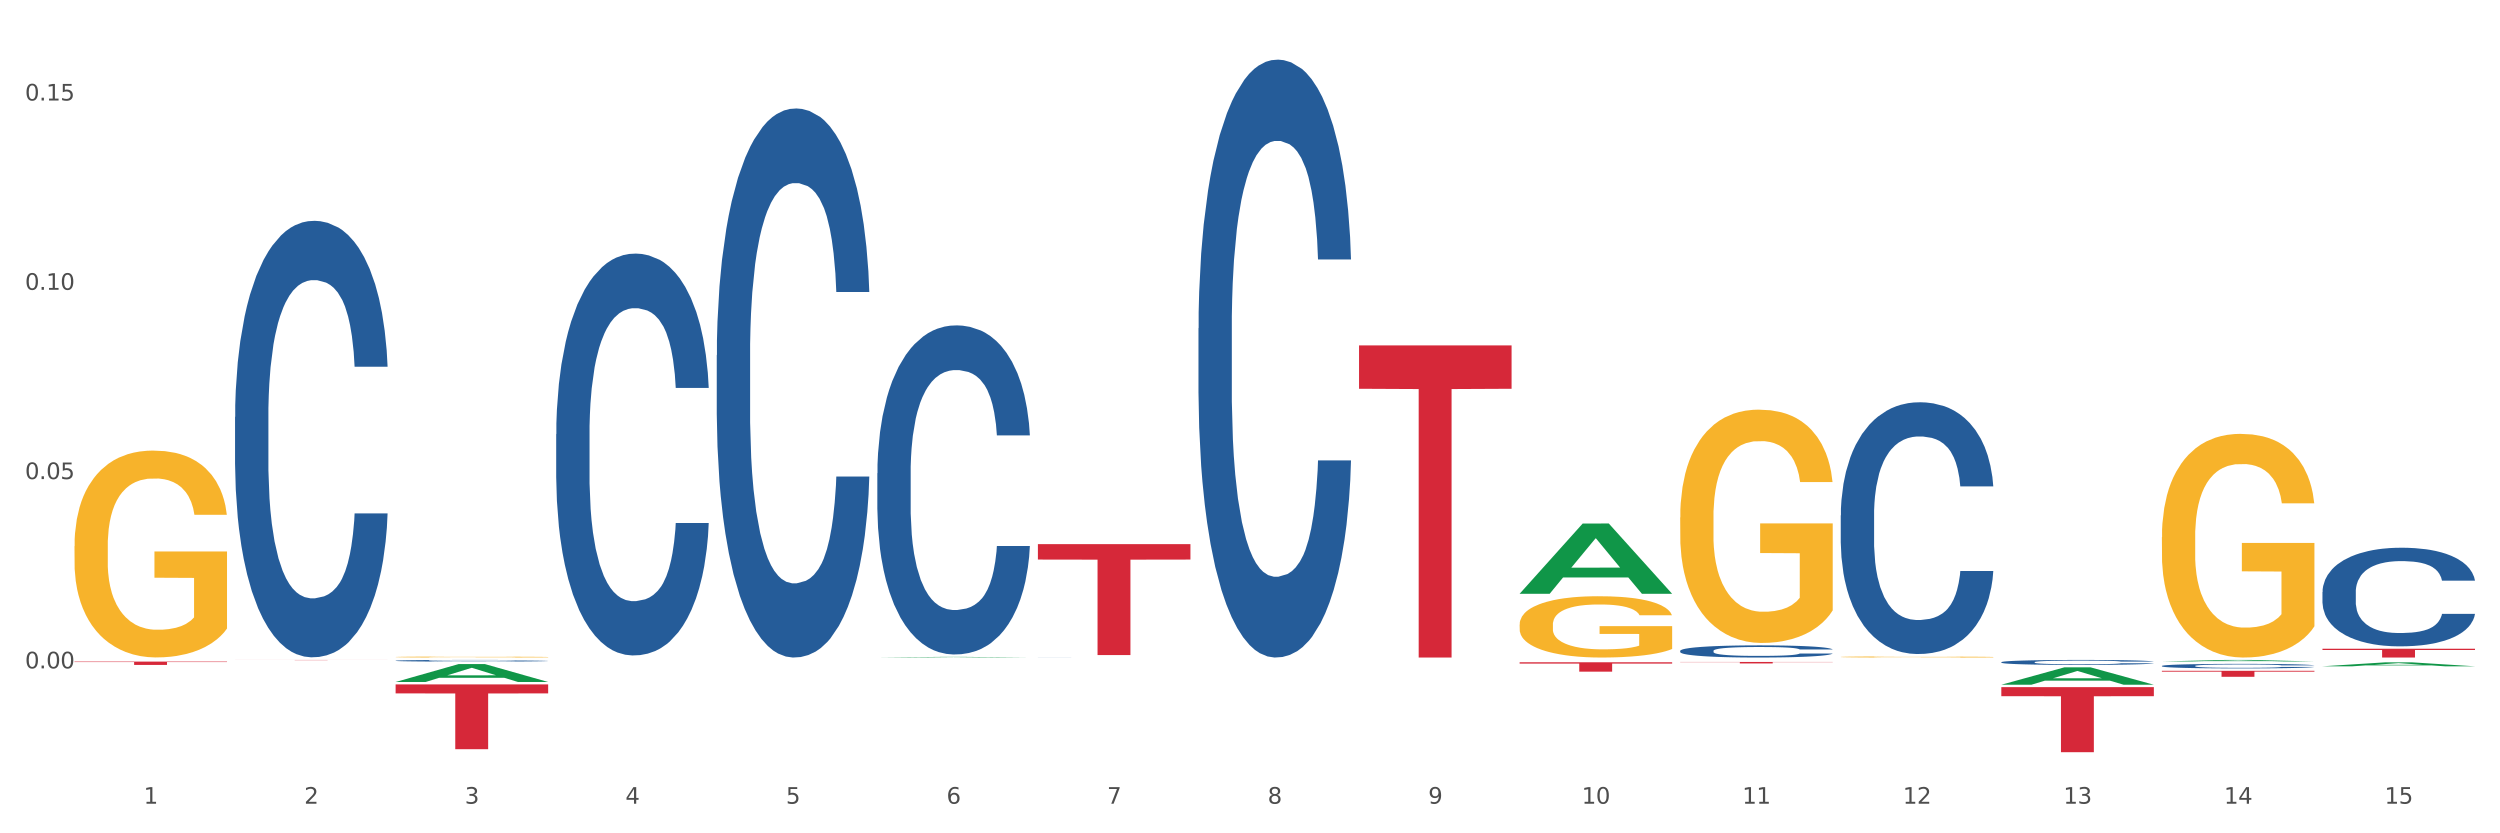 <?xml version="1.0" encoding="utf-8" standalone="no"?>
<!DOCTYPE svg PUBLIC "-//W3C//DTD SVG 1.1//EN"
  "http://www.w3.org/Graphics/SVG/1.1/DTD/svg11.dtd">
<svg xmlns:xlink="http://www.w3.org/1999/xlink" width="1080pt" height="360pt" viewBox="0 0 1080 360" xmlns="http://www.w3.org/2000/svg" version="1.1">
 <rect x="0" y="0" width="1080" height="360" fill="#333333" stroke="none"/>
 <defs>
  <style type="text/css">*{stroke-linejoin: round; stroke-linecap: butt}</style>
 </defs>
 <g id="figure_1">
  <g id="patch_1">
   <path d="M 0 360 
L 1080 360 
L 1080 0 
L 0 0 
z
" style="fill: #ffffff; stroke: #ffffff; stroke-linejoin: miter"/>
  </g>
  <g id="axes_1">
   <g id="matplotlib.axis_1">
    <g id="xtick_1">
     <g id="text_1">
      <!-- 1 -->
      <g style="fill: #4d4d4d" transform="translate(62.07 347.204) scale(0.096 -0.096)">
       <defs>
        <path id="DejaVuSans-31" d="M 794 531 
L 1825 531 
L 1825 4091 
L 703 3866 
L 703 4441 
L 1819 4666 
L 2450 4666 
L 2450 531 
L 3481 531 
L 3481 0 
L 794 0 
L 794 531 
z
" transform="scale(0.016)"/>
       </defs>
       <use xlink:href="#DejaVuSans-31"/>
      </g>
     </g>
    </g>
    <g id="xtick_2">
     <g id="text_2">
      <!-- 2 -->
      <g style="fill: #4d4d4d" transform="translate(131.436 347.204) scale(0.096 -0.096)">
       <defs>
        <path id="DejaVuSans-32" d="M 1228 531 
L 3431 531 
L 3431 0 
L 469 0 
L 469 531 
Q 828 903 1448 1529 
Q 2069 2156 2228 2338 
Q 2531 2678 2651 2914 
Q 2772 3150 2772 3378 
Q 2772 3750 2511 3984 
Q 2250 4219 1831 4219 
Q 1534 4219 1204 4116 
Q 875 4013 500 3803 
L 500 4441 
Q 881 4594 1212 4672 
Q 1544 4750 1819 4750 
Q 2544 4750 2975 4387 
Q 3406 4025 3406 3419 
Q 3406 3131 3298 2873 
Q 3191 2616 2906 2266 
Q 2828 2175 2409 1742 
Q 1991 1309 1228 531 
z
" transform="scale(0.016)"/>
       </defs>
       <use xlink:href="#DejaVuSans-32"/>
      </g>
     </g>
    </g>
    <g id="xtick_3">
     <g id="text_3">
      <!-- 3 -->
      <g style="fill: #4d4d4d" transform="translate(200.802 347.204) scale(0.096 -0.096)">
       <defs>
        <path id="DejaVuSans-33" d="M 2597 2516 
Q 3050 2419 3304 2112 
Q 3559 1806 3559 1356 
Q 3559 666 3084 287 
Q 2609 -91 1734 -91 
Q 1441 -91 1130 -33 
Q 819 25 488 141 
L 488 750 
Q 750 597 1062 519 
Q 1375 441 1716 441 
Q 2309 441 2620 675 
Q 2931 909 2931 1356 
Q 2931 1769 2642 2001 
Q 2353 2234 1838 2234 
L 1294 2234 
L 1294 2753 
L 1863 2753 
Q 2328 2753 2575 2939 
Q 2822 3125 2822 3475 
Q 2822 3834 2567 4026 
Q 2313 4219 1838 4219 
Q 1578 4219 1281 4162 
Q 984 4106 628 3988 
L 628 4550 
Q 988 4650 1302 4700 
Q 1616 4750 1894 4750 
Q 2613 4750 3031 4423 
Q 3450 4097 3450 3541 
Q 3450 3153 3228 2886 
Q 3006 2619 2597 2516 
z
" transform="scale(0.016)"/>
       </defs>
       <use xlink:href="#DejaVuSans-33"/>
      </g>
     </g>
    </g>
    <g id="xtick_4">
     <g id="text_4">
      <!-- 4 -->
      <g style="fill: #4d4d4d" transform="translate(270.169 347.204) scale(0.096 -0.096)">
       <defs>
        <path id="DejaVuSans-34" d="M 2419 4116 
L 825 1625 
L 2419 1625 
L 2419 4116 
z
M 2253 4666 
L 3047 4666 
L 3047 1625 
L 3713 1625 
L 3713 1100 
L 3047 1100 
L 3047 0 
L 2419 0 
L 2419 1100 
L 313 1100 
L 313 1709 
L 2253 4666 
z
" transform="scale(0.016)"/>
       </defs>
       <use xlink:href="#DejaVuSans-34"/>
      </g>
     </g>
    </g>
    <g id="xtick_5">
     <g id="text_5">
      <!-- 5 -->
      <g style="fill: #4d4d4d" transform="translate(339.535 347.204) scale(0.096 -0.096)">
       <defs>
        <path id="DejaVuSans-35" d="M 691 4666 
L 3169 4666 
L 3169 4134 
L 1269 4134 
L 1269 2991 
Q 1406 3038 1543 3061 
Q 1681 3084 1819 3084 
Q 2600 3084 3056 2656 
Q 3513 2228 3513 1497 
Q 3513 744 3044 326 
Q 2575 -91 1722 -91 
Q 1428 -91 1123 -41 
Q 819 9 494 109 
L 494 744 
Q 775 591 1075 516 
Q 1375 441 1709 441 
Q 2250 441 2565 725 
Q 2881 1009 2881 1497 
Q 2881 1984 2565 2268 
Q 2250 2553 1709 2553 
Q 1456 2553 1204 2497 
Q 953 2441 691 2322 
L 691 4666 
z
" transform="scale(0.016)"/>
       </defs>
       <use xlink:href="#DejaVuSans-35"/>
      </g>
     </g>
    </g>
    <g id="xtick_6">
     <g id="text_6">
      <!-- 6 -->
      <g style="fill: #4d4d4d" transform="translate(408.901 347.204) scale(0.096 -0.096)">
       <defs>
        <path id="DejaVuSans-36" d="M 2113 2584 
Q 1688 2584 1439 2293 
Q 1191 2003 1191 1497 
Q 1191 994 1439 701 
Q 1688 409 2113 409 
Q 2538 409 2786 701 
Q 3034 994 3034 1497 
Q 3034 2003 2786 2293 
Q 2538 2584 2113 2584 
z
M 3366 4563 
L 3366 3988 
Q 3128 4100 2886 4159 
Q 2644 4219 2406 4219 
Q 1781 4219 1451 3797 
Q 1122 3375 1075 2522 
Q 1259 2794 1537 2939 
Q 1816 3084 2150 3084 
Q 2853 3084 3261 2657 
Q 3669 2231 3669 1497 
Q 3669 778 3244 343 
Q 2819 -91 2113 -91 
Q 1303 -91 875 529 
Q 447 1150 447 2328 
Q 447 3434 972 4092 
Q 1497 4750 2381 4750 
Q 2619 4750 2861 4703 
Q 3103 4656 3366 4563 
z
" transform="scale(0.016)"/>
       </defs>
       <use xlink:href="#DejaVuSans-36"/>
      </g>
     </g>
    </g>
    <g id="xtick_7">
     <g id="text_7">
      <!-- 7 -->
      <g style="fill: #4d4d4d" transform="translate(478.267 347.204) scale(0.096 -0.096)">
       <defs>
        <path id="DejaVuSans-37" d="M 525 4666 
L 3525 4666 
L 3525 4397 
L 1831 0 
L 1172 0 
L 2766 4134 
L 525 4134 
L 525 4666 
z
" transform="scale(0.016)"/>
       </defs>
       <use xlink:href="#DejaVuSans-37"/>
      </g>
     </g>
    </g>
    <g id="xtick_8">
     <g id="text_8">
      <!-- 8 -->
      <g style="fill: #4d4d4d" transform="translate(547.634 347.204) scale(0.096 -0.096)">
       <defs>
        <path id="DejaVuSans-38" d="M 2034 2216 
Q 1584 2216 1326 1975 
Q 1069 1734 1069 1313 
Q 1069 891 1326 650 
Q 1584 409 2034 409 
Q 2484 409 2743 651 
Q 3003 894 3003 1313 
Q 3003 1734 2745 1975 
Q 2488 2216 2034 2216 
z
M 1403 2484 
Q 997 2584 770 2862 
Q 544 3141 544 3541 
Q 544 4100 942 4425 
Q 1341 4750 2034 4750 
Q 2731 4750 3128 4425 
Q 3525 4100 3525 3541 
Q 3525 3141 3298 2862 
Q 3072 2584 2669 2484 
Q 3125 2378 3379 2068 
Q 3634 1759 3634 1313 
Q 3634 634 3220 271 
Q 2806 -91 2034 -91 
Q 1263 -91 848 271 
Q 434 634 434 1313 
Q 434 1759 690 2068 
Q 947 2378 1403 2484 
z
M 1172 3481 
Q 1172 3119 1398 2916 
Q 1625 2713 2034 2713 
Q 2441 2713 2670 2916 
Q 2900 3119 2900 3481 
Q 2900 3844 2670 4047 
Q 2441 4250 2034 4250 
Q 1625 4250 1398 4047 
Q 1172 3844 1172 3481 
z
" transform="scale(0.016)"/>
       </defs>
       <use xlink:href="#DejaVuSans-38"/>
      </g>
     </g>
    </g>
    <g id="xtick_9">
     <g id="text_9">
      <!-- 9 -->
      <g style="fill: #4d4d4d" transform="translate(617 347.204) scale(0.096 -0.096)">
       <defs>
        <path id="DejaVuSans-39" d="M 703 97 
L 703 672 
Q 941 559 1184 500 
Q 1428 441 1663 441 
Q 2288 441 2617 861 
Q 2947 1281 2994 2138 
Q 2813 1869 2534 1725 
Q 2256 1581 1919 1581 
Q 1219 1581 811 2004 
Q 403 2428 403 3163 
Q 403 3881 828 4315 
Q 1253 4750 1959 4750 
Q 2769 4750 3195 4129 
Q 3622 3509 3622 2328 
Q 3622 1225 3098 567 
Q 2575 -91 1691 -91 
Q 1453 -91 1209 -44 
Q 966 3 703 97 
z
M 1959 2075 
Q 2384 2075 2632 2365 
Q 2881 2656 2881 3163 
Q 2881 3666 2632 3958 
Q 2384 4250 1959 4250 
Q 1534 4250 1286 3958 
Q 1038 3666 1038 3163 
Q 1038 2656 1286 2365 
Q 1534 2075 1959 2075 
z
" transform="scale(0.016)"/>
       </defs>
       <use xlink:href="#DejaVuSans-39"/>
      </g>
     </g>
    </g>
    <g id="xtick_10">
     <g id="text_10">
      <!-- 10 -->
      <g style="fill: #4d4d4d" transform="translate(683.312 347.204) scale(0.096 -0.096)">
       <defs>
        <path id="DejaVuSans-30" d="M 2034 4250 
Q 1547 4250 1301 3770 
Q 1056 3291 1056 2328 
Q 1056 1369 1301 889 
Q 1547 409 2034 409 
Q 2525 409 2770 889 
Q 3016 1369 3016 2328 
Q 3016 3291 2770 3770 
Q 2525 4250 2034 4250 
z
M 2034 4750 
Q 2819 4750 3233 4129 
Q 3647 3509 3647 2328 
Q 3647 1150 3233 529 
Q 2819 -91 2034 -91 
Q 1250 -91 836 529 
Q 422 1150 422 2328 
Q 422 3509 836 4129 
Q 1250 4750 2034 4750 
z
" transform="scale(0.016)"/>
       </defs>
       <use xlink:href="#DejaVuSans-31"/>
       <use xlink:href="#DejaVuSans-30" transform="translate(63.623 0)"/>
      </g>
     </g>
    </g>
    <g id="xtick_11">
     <g id="text_11">
      <!-- 11 -->
      <g style="fill: #4d4d4d" transform="translate(752.678 347.204) scale(0.096 -0.096)">
       <use xlink:href="#DejaVuSans-31"/>
       <use xlink:href="#DejaVuSans-31" transform="translate(63.623 0)"/>
      </g>
     </g>
    </g>
    <g id="xtick_12">
     <g id="text_12">
      <!-- 12 -->
      <g style="fill: #4d4d4d" transform="translate(822.044 347.204) scale(0.096 -0.096)">
       <use xlink:href="#DejaVuSans-31"/>
       <use xlink:href="#DejaVuSans-32" transform="translate(63.623 0)"/>
      </g>
     </g>
    </g>
    <g id="xtick_13">
     <g id="text_13">
      <!-- 13 -->
      <g style="fill: #4d4d4d" transform="translate(891.411 347.204) scale(0.096 -0.096)">
       <use xlink:href="#DejaVuSans-31"/>
       <use xlink:href="#DejaVuSans-33" transform="translate(63.623 0)"/>
      </g>
     </g>
    </g>
    <g id="xtick_14">
     <g id="text_14">
      <!-- 14 -->
      <g style="fill: #4d4d4d" transform="translate(960.777 347.204) scale(0.096 -0.096)">
       <use xlink:href="#DejaVuSans-31"/>
       <use xlink:href="#DejaVuSans-34" transform="translate(63.623 0)"/>
      </g>
     </g>
    </g>
    <g id="xtick_15">
     <g id="text_15">
      <!-- 15 -->
      <g style="fill: #4d4d4d" transform="translate(1030.143 347.204) scale(0.096 -0.096)">
       <use xlink:href="#DejaVuSans-31"/>
       <use xlink:href="#DejaVuSans-35" transform="translate(63.623 0)"/>
      </g>
     </g>
    </g>
    <g id="xtick_16"/>
    <g id="xtick_17"/>
    <g id="xtick_18"/>
    <g id="xtick_19"/>
    <g id="xtick_20"/>
    <g id="xtick_21"/>
    <g id="xtick_22"/>
    <g id="xtick_23"/>
    <g id="xtick_24"/>
    <g id="xtick_25"/>
    <g id="xtick_26"/>
    <g id="xtick_27"/>
    <g id="xtick_28"/>
    <g id="xtick_29"/>
   </g>
   <g id="matplotlib.axis_2">
    <g id="ytick_1">
     <g id="text_16">
      <!-- 0.00 -->
      <g style="fill: #4d4d4d" transform="translate(10.8 288.742) scale(0.096 -0.096)">
       <defs>
        <path id="DejaVuSans-2e" d="M 684 794 
L 1344 794 
L 1344 0 
L 684 0 
L 684 794 
z
" transform="scale(0.016)"/>
       </defs>
       <use xlink:href="#DejaVuSans-30"/>
       <use xlink:href="#DejaVuSans-2e" transform="translate(63.623 0)"/>
       <use xlink:href="#DejaVuSans-30" transform="translate(95.41 0)"/>
       <use xlink:href="#DejaVuSans-30" transform="translate(159.033 0)"/>
      </g>
     </g>
    </g>
    <g id="ytick_2">
     <g id="text_17">
      <!-- 0.05 -->
      <g style="fill: #4d4d4d" transform="translate(10.8 206.969) scale(0.096 -0.096)">
       <use xlink:href="#DejaVuSans-30"/>
       <use xlink:href="#DejaVuSans-2e" transform="translate(63.623 0)"/>
       <use xlink:href="#DejaVuSans-30" transform="translate(95.41 0)"/>
       <use xlink:href="#DejaVuSans-35" transform="translate(159.033 0)"/>
      </g>
     </g>
    </g>
    <g id="ytick_3">
     <g id="text_18">
      <!-- 0.10 -->
      <g style="fill: #4d4d4d" transform="translate(10.8 125.196) scale(0.096 -0.096)">
       <use xlink:href="#DejaVuSans-30"/>
       <use xlink:href="#DejaVuSans-2e" transform="translate(63.623 0)"/>
       <use xlink:href="#DejaVuSans-31" transform="translate(95.41 0)"/>
       <use xlink:href="#DejaVuSans-30" transform="translate(159.033 0)"/>
      </g>
     </g>
    </g>
    <g id="ytick_4">
     <g id="text_19">
      <!-- 0.15 -->
      <g style="fill: #4d4d4d" transform="translate(10.8 43.423) scale(0.096 -0.096)">
       <use xlink:href="#DejaVuSans-30"/>
       <use xlink:href="#DejaVuSans-2e" transform="translate(63.623 0)"/>
       <use xlink:href="#DejaVuSans-31" transform="translate(95.41 0)"/>
       <use xlink:href="#DejaVuSans-35" transform="translate(159.033 0)"/>
      </g>
     </g>
    </g>
    <g id="ytick_5"/>
    <g id="ytick_6"/>
    <g id="ytick_7"/>
    <g id="ytick_8"/>
   </g>
   <g id="PolyCollection_1">
    <path d="M 170.907 294.605 
L 170.975 294.598 
L 198.15 286.873 
L 209.427 286.865 
L 236.805 294.62 
L 223.762 294.62 
L 217.851 292.814 
L 189.794 292.814 
L 189.59 292.843 
L 183.883 294.62 
L 170.907 294.62 
L 170.907 294.605 
L 193.326 291.736 
L 214.319 291.729 
L 203.924 288.518 
L 203.788 288.504 
L 203.653 288.525 
L 193.258 291.729 
L 193.326 291.736 
L 170.907 294.605 
z
" clip-path="url(#pf61cc8f35b)" style="fill: #109648"/>
    <path d="M 170.907 295.657 
L 236.805 295.657 
L 236.805 299.549 
L 210.883 299.576 
L 210.883 323.667 
L 196.673 323.667 
L 196.673 299.576 
L 170.907 299.549 
L 170.907 295.683 
L 170.907 295.657 
z
" clip-path="url(#pf61cc8f35b)" style="fill: #d62839"/>
    <path d="M 448.372 235.071 
L 514.27 235.071 
L 514.27 241.73 
L 488.348 241.774 
L 488.348 282.986 
L 474.138 282.986 
L 474.138 241.774 
L 448.372 241.73 
L 448.372 235.116 
L 448.372 235.071 
z
" clip-path="url(#pf61cc8f35b)" style="fill: #d62839"/>
    <path d="M 587.105 149.209 
L 653.003 149.209 
L 653.003 167.948 
L 627.081 168.075 
L 627.081 284.058 
L 612.871 284.058 
L 612.871 168.075 
L 587.105 167.948 
L 587.105 149.335 
L 587.105 149.209 
z
" clip-path="url(#pf61cc8f35b)" style="fill: #d62839"/>
    <path d="M 656.471 286.109 
L 722.369 286.109 
L 722.369 286.671 
L 696.447 286.675 
L 696.447 290.157 
L 682.237 290.157 
L 682.237 286.675 
L 656.471 286.671 
L 656.471 286.112 
L 656.471 286.109 
z
" clip-path="url(#pf61cc8f35b)" style="fill: #d62839"/>
    <path d="M 725.837 285.963 
L 791.735 285.963 
L 791.735 286.053 
L 765.813 286.053 
L 765.813 286.609 
L 751.603 286.609 
L 751.603 286.053 
L 725.837 286.053 
L 725.837 285.964 
L 725.837 285.963 
z
" clip-path="url(#pf61cc8f35b)" style="fill: #d62839"/>
    <path d="M 864.57 296.849 
L 930.468 296.849 
L 930.468 300.754 
L 904.546 300.78 
L 904.546 324.95 
L 890.335 324.95 
L 890.335 300.78 
L 864.57 300.754 
L 864.57 296.875 
L 864.57 296.849 
z
" clip-path="url(#pf61cc8f35b)" style="fill: #d62839"/>
    <path d="M 933.936 289.792 
L 999.834 289.792 
L 999.834 290.151 
L 973.912 290.153 
L 973.912 292.374 
L 959.702 292.374 
L 959.702 290.153 
L 933.936 290.151 
L 933.936 289.794 
L 933.936 289.792 
z
" clip-path="url(#pf61cc8f35b)" style="fill: #d62839"/>
    <path d="M 1003.302 280.264 
L 1069.2 280.264 
L 1069.2 280.792 
L 1043.278 280.795 
L 1043.278 284.058 
L 1029.068 284.058 
L 1029.068 280.795 
L 1003.302 280.792 
L 1003.302 280.268 
L 1003.302 280.264 
z
" clip-path="url(#pf61cc8f35b)" style="fill: #d62839"/>
    <path d="M 170.907 285.424 
L 170.985 285.424 
L 170.985 285.405 
L 171.219 285.38 
L 172.076 285.333 
L 173.166 285.297 
L 175.036 285.256 
L 176.048 285.238 
L 177.373 285.219 
L 180.099 285.187 
L 183.215 285.161 
L 185.396 285.146 
L 187.031 285.137 
L 190.692 285.12 
L 192.796 285.112 
L 194.977 285.106 
L 196.846 285.102 
L 199.962 285.098 
L 202.454 285.096 
L 205.336 285.095 
L 207.751 285.096 
L 210.945 285.098 
L 215.618 285.106 
L 217.41 285.111 
L 219.825 285.119 
L 222.317 285.13 
L 224.342 285.141 
L 226.679 285.156 
L 229.094 285.176 
L 231.431 285.202 
L 233.066 285.225 
L 234.391 285.25 
L 235.559 285.28 
L 236.416 285.313 
L 236.805 285.34 
L 222.551 285.34 
L 222.161 285.315 
L 221.382 285.289 
L 220.604 285.27 
L 219.747 285.256 
L 218.422 285.239 
L 217.254 285.228 
L 215.307 285.216 
L 213.515 285.208 
L 212.035 285.203 
L 210.244 285.199 
L 206.427 285.195 
L 203.701 285.195 
L 201.987 285.196 
L 199.884 285.2 
L 198.092 285.204 
L 195.989 285.212 
L 194.353 285.221 
L 192.718 285.232 
L 191.783 285.24 
L 190.381 285.255 
L 189.446 285.267 
L 188.2 285.288 
L 187.499 285.303 
L 186.252 285.341 
L 185.707 285.369 
L 185.474 285.388 
L 185.318 285.41 
L 185.318 285.514 
L 185.785 285.561 
L 186.175 285.581 
L 186.798 285.604 
L 187.966 285.633 
L 189.68 285.662 
L 191.471 285.683 
L 192.951 285.696 
L 194.353 285.705 
L 195.755 285.712 
L 197.469 285.719 
L 198.871 285.723 
L 200.974 285.727 
L 203.467 285.729 
L 205.414 285.729 
L 209.387 285.726 
L 211.178 285.722 
L 212.892 285.718 
L 214.761 285.71 
L 216.241 285.702 
L 217.098 285.696 
L 218.5 285.684 
L 219.591 285.67 
L 220.526 285.655 
L 221.149 285.641 
L 221.85 285.621 
L 222.395 285.598 
L 222.551 285.586 
L 236.805 285.586 
L 236.494 285.611 
L 235.949 285.634 
L 234.858 285.665 
L 234.001 285.684 
L 232.677 285.706 
L 231.275 285.724 
L 229.328 285.745 
L 227.536 285.76 
L 225.667 285.774 
L 223.641 285.786 
L 219.98 285.803 
L 218.656 285.807 
L 215.852 285.815 
L 213.671 285.82 
L 210.477 285.825 
L 207.206 285.827 
L 203.779 285.828 
L 200.741 285.827 
L 197.391 285.823 
L 195.288 285.819 
L 192.951 285.813 
L 190.225 285.803 
L 187.655 285.792 
L 185.24 285.779 
L 182.981 285.763 
L 180.878 285.746 
L 178.152 285.717 
L 176.126 285.689 
L 174.646 285.663 
L 173.634 285.641 
L 172.621 285.613 
L 172.076 285.593 
L 171.219 285.546 
L 170.907 285.503 
L 170.907 285.424 
z
" clip-path="url(#pf61cc8f35b)" style="fill: #255c99"/>
    <path d="M 101.541 285.095 
L 167.439 285.095 
L 167.439 285.109 
L 141.517 285.109 
L 141.517 285.193 
L 127.307 285.193 
L 127.307 285.109 
L 101.541 285.109 
L 101.541 285.095 
L 101.541 285.095 
z
" clip-path="url(#pf61cc8f35b)" style="fill: #d62839"/>
    <path d="M 32.175 235.946 
L 32.253 235.864 
L 32.253 232.926 
L 32.408 230.396 
L 33.186 224.275 
L 34.353 219.215 
L 35.209 216.522 
L 36.065 214.319 
L 37.076 212.115 
L 38.321 209.83 
L 40.578 206.484 
L 41.978 204.77 
L 43.69 202.974 
L 46.802 200.363 
L 49.058 198.894 
L 51.392 197.67 
L 55.204 196.2 
L 57.694 195.548 
L 60.339 195.058 
L 63.529 194.731 
L 65.941 194.65 
L 71.231 194.895 
L 75.744 195.629 
L 77.922 196.2 
L 80.723 197.18 
L 82.201 197.833 
L 84.613 199.139 
L 87.103 200.852 
L 88.815 202.321 
L 91.382 205.096 
L 93.327 207.871 
L 95.116 211.299 
L 96.05 213.666 
L 96.75 215.869 
L 97.373 218.399 
L 97.995 222.398 
L 83.991 222.398 
L 83.446 219.542 
L 82.59 216.849 
L 81.346 214.237 
L 80.256 212.605 
L 78.389 210.564 
L 76.677 209.259 
L 74.888 208.279 
L 72.71 207.463 
L 70.998 207.055 
L 68.586 206.729 
L 63.84 206.81 
L 60.65 207.463 
L 58.472 208.279 
L 57.071 209.014 
L 55.827 209.83 
L 54.426 210.972 
L 52.792 212.686 
L 51.625 214.237 
L 50.458 216.196 
L 49.525 218.154 
L 48.669 220.439 
L 47.969 222.888 
L 47.424 225.418 
L 46.957 228.519 
L 46.568 233.661 
L 46.568 244.842 
L 46.724 247.372 
L 47.113 250.718 
L 47.58 253.248 
L 48.358 256.268 
L 49.058 258.308 
L 50.381 261.246 
L 51.859 263.694 
L 53.026 265.245 
L 54.193 266.551 
L 56.216 268.346 
L 58.472 269.815 
L 60.417 270.713 
L 63.062 271.529 
L 64.852 271.856 
L 66.408 272.019 
L 70.22 272.019 
L 72.943 271.774 
L 75.977 271.203 
L 78.311 270.468 
L 80.256 269.57 
L 82.435 268.101 
L 83.835 266.714 
L 83.835 249.657 
L 66.719 249.575 
L 66.719 238.231 
L 98.073 238.231 
L 98.073 271.529 
L 96.75 273.243 
L 95.272 274.794 
L 93.716 276.181 
L 91.382 277.895 
L 88.581 279.527 
L 86.091 280.67 
L 83.446 281.649 
L 80.334 282.547 
L 76.288 283.363 
L 73.799 283.689 
L 70.687 283.934 
L 67.03 284.016 
L 63.84 283.853 
L 60.728 283.445 
L 57.461 282.71 
L 54.271 281.649 
L 51.859 280.588 
L 49.447 279.282 
L 46.879 277.569 
L 44.857 275.936 
L 43.301 274.467 
L 41.589 272.59 
L 39.722 270.142 
L 38.321 267.938 
L 37.076 265.653 
L 35.754 262.715 
L 34.82 260.185 
L 33.887 257.002 
L 33.342 254.635 
L 32.72 250.963 
L 32.253 245.821 
L 32.175 235.946 
z
" clip-path="url(#pf61cc8f35b)" style="fill: #f7b32b"/>
    <path d="M 933.936 287.673 
L 934.014 287.671 
L 934.014 287.621 
L 934.247 287.553 
L 935.104 287.427 
L 936.195 287.332 
L 938.064 287.221 
L 939.077 287.174 
L 940.401 287.122 
L 943.127 287.038 
L 946.243 286.966 
L 948.424 286.927 
L 950.06 286.901 
L 953.721 286.857 
L 955.824 286.837 
L 958.005 286.821 
L 959.874 286.81 
L 962.99 286.797 
L 965.483 286.792 
L 968.365 286.79 
L 970.779 286.792 
L 973.973 286.799 
L 978.647 286.821 
L 980.438 286.833 
L 982.853 286.855 
L 985.346 286.883 
L 987.371 286.912 
L 989.708 286.953 
L 992.122 287.007 
L 994.459 287.075 
L 996.095 287.138 
L 997.419 287.205 
L 998.587 287.285 
L 999.444 287.373 
L 999.834 287.447 
L 985.579 287.447 
L 985.19 287.38 
L 984.411 287.309 
L 983.632 287.26 
L 982.775 287.221 
L 981.451 287.176 
L 980.283 287.147 
L 978.335 287.113 
L 976.544 287.092 
L 975.064 287.079 
L 973.272 287.068 
L 969.455 287.057 
L 966.729 287.057 
L 965.015 287.061 
L 962.912 287.07 
L 961.121 287.083 
L 959.018 287.104 
L 957.382 287.127 
L 955.746 287.158 
L 954.811 287.179 
L 953.409 287.219 
L 952.475 287.251 
L 951.228 287.307 
L 950.527 287.346 
L 949.281 287.449 
L 948.736 287.524 
L 948.502 287.576 
L 948.346 287.633 
L 948.346 287.913 
L 948.814 288.039 
L 949.203 288.093 
L 949.826 288.153 
L 950.995 288.232 
L 952.708 288.31 
L 954.5 288.365 
L 955.98 288.399 
L 957.382 288.424 
L 958.784 288.444 
L 960.498 288.462 
L 961.9 288.473 
L 964.003 288.484 
L 966.495 288.489 
L 968.443 288.489 
L 972.415 288.48 
L 974.207 288.471 
L 975.92 288.458 
L 977.79 288.439 
L 979.27 288.417 
L 980.127 288.401 
L 981.529 288.367 
L 982.619 288.331 
L 983.554 288.29 
L 984.177 288.254 
L 984.878 288.2 
L 985.423 288.139 
L 985.579 288.107 
L 999.834 288.107 
L 999.522 288.171 
L 998.977 288.234 
L 997.886 288.319 
L 997.03 288.367 
L 995.705 288.426 
L 994.303 288.476 
L 992.356 288.532 
L 990.564 288.573 
L 988.695 288.609 
L 986.67 288.641 
L 983.009 288.686 
L 981.685 288.699 
L 978.88 288.72 
L 976.699 288.733 
L 973.506 288.745 
L 970.234 288.753 
L 966.807 288.754 
L 963.769 288.751 
L 960.42 288.74 
L 958.317 288.729 
L 955.98 288.713 
L 953.253 288.688 
L 950.683 288.658 
L 948.268 288.622 
L 946.009 288.58 
L 943.906 288.534 
L 941.18 288.457 
L 939.155 288.381 
L 937.675 288.311 
L 936.662 288.252 
L 935.65 288.177 
L 935.104 288.125 
L 934.247 287.999 
L 933.936 287.883 
L 933.936 287.673 
z
" clip-path="url(#pf61cc8f35b)" style="fill: #255c99"/>
    <path d="M 864.57 286.06 
L 864.648 286.058 
L 864.648 286.003 
L 864.881 285.929 
L 865.738 285.792 
L 866.829 285.688 
L 868.698 285.566 
L 869.711 285.515 
L 871.035 285.458 
L 873.761 285.366 
L 876.877 285.287 
L 879.058 285.244 
L 880.694 285.217 
L 884.355 285.168 
L 886.458 285.146 
L 888.639 285.128 
L 890.508 285.117 
L 893.624 285.103 
L 896.117 285.097 
L 898.999 285.095 
L 901.413 285.097 
L 904.607 285.105 
L 909.281 285.128 
L 911.072 285.142 
L 913.487 285.166 
L 915.979 285.197 
L 918.005 285.228 
L 920.341 285.274 
L 922.756 285.332 
L 925.093 285.407 
L 926.729 285.476 
L 928.053 285.548 
L 929.221 285.637 
L 930.078 285.733 
L 930.468 285.813 
L 916.213 285.813 
L 915.824 285.741 
L 915.045 285.662 
L 914.266 285.609 
L 913.409 285.566 
L 912.085 285.517 
L 910.916 285.486 
L 908.969 285.448 
L 907.177 285.425 
L 905.697 285.411 
L 903.906 285.399 
L 900.089 285.387 
L 897.363 285.387 
L 895.649 285.391 
L 893.546 285.401 
L 891.754 285.415 
L 889.651 285.438 
L 888.016 285.464 
L 886.38 285.497 
L 885.445 285.521 
L 884.043 285.564 
L 883.108 285.599 
L 881.862 285.66 
L 881.161 285.703 
L 879.915 285.815 
L 879.369 285.898 
L 879.136 285.954 
L 878.98 286.017 
L 878.98 286.323 
L 879.447 286.461 
L 879.837 286.519 
L 880.46 286.586 
L 881.628 286.672 
L 883.342 286.757 
L 885.134 286.818 
L 886.614 286.855 
L 888.016 286.882 
L 889.418 286.904 
L 891.131 286.924 
L 892.533 286.935 
L 894.637 286.947 
L 897.129 286.953 
L 899.076 286.953 
L 903.049 286.943 
L 904.841 286.933 
L 906.554 286.92 
L 908.424 286.898 
L 909.904 286.875 
L 910.76 286.857 
L 912.163 286.82 
L 913.253 286.78 
L 914.188 286.735 
L 914.811 286.696 
L 915.512 286.637 
L 916.057 286.57 
L 916.213 286.535 
L 930.468 286.535 
L 930.156 286.606 
L 929.611 286.674 
L 928.52 286.767 
L 927.663 286.82 
L 926.339 286.884 
L 924.937 286.939 
L 922.99 287 
L 921.198 287.045 
L 919.329 287.084 
L 917.304 287.12 
L 913.643 287.169 
L 912.318 287.183 
L 909.514 287.206 
L 907.333 287.22 
L 904.14 287.234 
L 900.868 287.241 
L 897.441 287.243 
L 894.403 287.239 
L 891.053 287.228 
L 888.95 287.216 
L 886.614 287.198 
L 883.887 287.171 
L 881.317 287.137 
L 878.902 287.098 
L 876.643 287.053 
L 874.54 287.002 
L 871.814 286.918 
L 869.789 286.835 
L 868.309 286.759 
L 867.296 286.694 
L 866.283 286.612 
L 865.738 286.555 
L 864.881 286.417 
L 864.57 286.29 
L 864.57 286.06 
z
" clip-path="url(#pf61cc8f35b)" style="fill: #255c99"/>
    <path d="M 795.203 222.647 
L 795.281 222.548 
L 795.281 219.766 
L 795.515 215.992 
L 796.372 209.038 
L 797.462 203.774 
L 799.332 197.615 
L 800.344 195.033 
L 801.669 192.152 
L 804.395 187.483 
L 807.511 183.51 
L 809.692 181.325 
L 811.327 179.934 
L 814.988 177.451 
L 817.092 176.358 
L 819.273 175.464 
L 821.142 174.868 
L 824.258 174.173 
L 826.75 173.875 
L 829.632 173.775 
L 832.047 173.875 
L 835.241 174.272 
L 839.914 175.464 
L 841.706 176.159 
L 844.121 177.351 
L 846.613 178.941 
L 848.638 180.53 
L 850.975 182.815 
L 853.39 185.795 
L 855.727 189.569 
L 857.362 193.046 
L 858.687 196.721 
L 859.855 201.191 
L 860.712 206.059 
L 861.101 210.131 
L 846.847 210.131 
L 846.457 206.456 
L 845.678 202.483 
L 844.899 199.801 
L 844.043 197.615 
L 842.718 195.132 
L 841.55 193.543 
L 839.603 191.655 
L 837.811 190.463 
L 836.331 189.768 
L 834.54 189.172 
L 830.723 188.576 
L 827.997 188.576 
L 826.283 188.775 
L 824.18 189.271 
L 822.388 189.967 
L 820.285 191.159 
L 818.649 192.45 
L 817.014 194.139 
L 816.079 195.331 
L 814.677 197.516 
L 813.742 199.304 
L 812.496 202.383 
L 811.795 204.569 
L 810.548 210.23 
L 810.003 214.402 
L 809.77 217.283 
L 809.614 220.462 
L 809.614 235.958 
L 810.081 242.911 
L 810.471 245.891 
L 811.094 249.268 
L 812.262 253.639 
L 813.976 257.91 
L 815.767 260.989 
L 817.247 262.877 
L 818.649 264.267 
L 820.051 265.36 
L 821.765 266.353 
L 823.167 266.949 
L 825.27 267.545 
L 827.763 267.843 
L 829.71 267.843 
L 833.683 267.347 
L 835.474 266.85 
L 837.188 266.155 
L 839.057 265.062 
L 840.537 263.87 
L 841.394 262.976 
L 842.796 261.089 
L 843.887 259.102 
L 844.822 256.817 
L 845.445 254.831 
L 846.146 251.851 
L 846.691 248.473 
L 846.847 246.685 
L 861.101 246.685 
L 860.79 250.261 
L 860.245 253.738 
L 859.154 258.407 
L 858.297 261.089 
L 856.973 264.367 
L 855.571 267.148 
L 853.624 270.227 
L 851.832 272.512 
L 849.963 274.499 
L 847.937 276.287 
L 844.276 278.77 
L 842.952 279.465 
L 840.148 280.657 
L 837.967 281.352 
L 834.773 282.048 
L 831.502 282.445 
L 828.074 282.544 
L 825.037 282.346 
L 821.687 281.75 
L 819.584 281.154 
L 817.247 280.26 
L 814.521 278.869 
L 811.951 277.18 
L 809.536 275.194 
L 807.277 272.909 
L 805.174 270.327 
L 802.448 266.055 
L 800.422 261.883 
L 798.942 258.009 
L 797.93 254.731 
L 796.917 250.559 
L 796.372 247.679 
L 795.515 240.726 
L 795.203 234.269 
L 795.203 222.647 
z
" clip-path="url(#pf61cc8f35b)" style="fill: #255c99"/>
    <path d="M 725.837 281.16 
L 725.915 281.156 
L 725.915 281.021 
L 726.149 280.839 
L 727.006 280.502 
L 728.096 280.248 
L 729.966 279.95 
L 730.978 279.825 
L 732.302 279.685 
L 735.029 279.46 
L 738.144 279.267 
L 740.325 279.162 
L 741.961 279.094 
L 745.622 278.974 
L 747.725 278.921 
L 749.906 278.878 
L 751.776 278.849 
L 754.891 278.816 
L 757.384 278.801 
L 760.266 278.797 
L 762.681 278.801 
L 765.874 278.821 
L 770.548 278.878 
L 772.34 278.912 
L 774.754 278.97 
L 777.247 279.046 
L 779.272 279.123 
L 781.609 279.234 
L 784.024 279.378 
L 786.36 279.56 
L 787.996 279.729 
L 789.32 279.906 
L 790.489 280.123 
L 791.346 280.358 
L 791.735 280.555 
L 777.481 280.555 
L 777.091 280.377 
L 776.312 280.185 
L 775.533 280.055 
L 774.676 279.95 
L 773.352 279.83 
L 772.184 279.753 
L 770.237 279.661 
L 768.445 279.604 
L 766.965 279.57 
L 765.173 279.541 
L 761.357 279.512 
L 758.63 279.512 
L 756.917 279.522 
L 754.814 279.546 
L 753.022 279.58 
L 750.919 279.637 
L 749.283 279.7 
L 747.647 279.782 
L 746.713 279.839 
L 745.311 279.945 
L 744.376 280.031 
L 743.13 280.18 
L 742.429 280.286 
L 741.182 280.56 
L 740.637 280.762 
L 740.403 280.901 
L 740.248 281.055 
L 740.248 281.804 
L 740.715 282.141 
L 741.104 282.285 
L 741.727 282.448 
L 742.896 282.66 
L 744.61 282.866 
L 746.401 283.015 
L 747.881 283.106 
L 749.283 283.174 
L 750.685 283.227 
L 752.399 283.275 
L 753.801 283.303 
L 755.904 283.332 
L 758.397 283.347 
L 760.344 283.347 
L 764.317 283.323 
L 766.108 283.299 
L 767.822 283.265 
L 769.691 283.212 
L 771.171 283.154 
L 772.028 283.111 
L 773.43 283.02 
L 774.521 282.924 
L 775.455 282.813 
L 776.079 282.717 
L 776.78 282.573 
L 777.325 282.41 
L 777.481 282.323 
L 791.735 282.323 
L 791.424 282.496 
L 790.878 282.664 
L 789.788 282.89 
L 788.931 283.02 
L 787.607 283.178 
L 786.205 283.313 
L 784.257 283.462 
L 782.466 283.572 
L 780.596 283.669 
L 778.571 283.755 
L 774.91 283.875 
L 773.586 283.909 
L 770.782 283.966 
L 768.601 284 
L 765.407 284.034 
L 762.136 284.053 
L 758.708 284.058 
L 755.67 284.048 
L 752.321 284.019 
L 750.218 283.99 
L 747.881 283.947 
L 745.155 283.88 
L 742.584 283.798 
L 740.17 283.702 
L 737.911 283.592 
L 735.808 283.467 
L 733.081 283.26 
L 731.056 283.058 
L 729.576 282.871 
L 728.563 282.712 
L 727.551 282.511 
L 727.006 282.371 
L 726.149 282.035 
L 725.837 281.723 
L 725.837 281.16 
z
" clip-path="url(#pf61cc8f35b)" style="fill: #255c99"/>
    <path d="M 517.739 141.817 
L 517.816 141.581 
L 517.816 134.976 
L 518.05 126.012 
L 518.907 109.5 
L 519.997 96.998 
L 521.867 82.373 
L 522.88 76.24 
L 524.204 69.399 
L 526.93 58.312 
L 530.046 48.877 
L 532.227 43.687 
L 533.863 40.385 
L 537.523 34.487 
L 539.627 31.893 
L 541.808 29.77 
L 543.677 28.354 
L 546.793 26.703 
L 549.285 25.995 
L 552.167 25.759 
L 554.582 25.995 
L 557.776 26.939 
L 562.449 29.77 
L 564.241 31.421 
L 566.656 34.251 
L 569.148 38.026 
L 571.173 41.8 
L 573.51 47.225 
L 575.925 54.302 
L 578.262 63.266 
L 579.898 71.522 
L 581.222 80.25 
L 582.39 90.865 
L 583.247 102.423 
L 583.636 112.095 
L 569.382 112.095 
L 568.992 103.367 
L 568.214 93.931 
L 567.435 87.562 
L 566.578 82.373 
L 565.254 76.476 
L 564.085 72.701 
L 562.138 68.219 
L 560.346 65.389 
L 558.866 63.738 
L 557.075 62.322 
L 553.258 60.907 
L 550.532 60.907 
L 548.818 61.379 
L 546.715 62.558 
L 544.923 64.209 
L 542.82 67.04 
L 541.184 70.107 
L 539.549 74.117 
L 538.614 76.947 
L 537.212 82.137 
L 536.277 86.383 
L 535.031 93.695 
L 534.33 98.885 
L 533.084 112.331 
L 532.538 122.238 
L 532.305 129.079 
L 532.149 136.627 
L 532.149 173.426 
L 532.616 189.938 
L 533.006 197.015 
L 533.629 205.035 
L 534.797 215.414 
L 536.511 225.557 
L 538.302 232.87 
L 539.782 237.352 
L 541.184 240.654 
L 542.587 243.249 
L 544.3 245.608 
L 545.702 247.023 
L 547.805 248.439 
L 550.298 249.146 
L 552.245 249.146 
L 556.218 247.967 
L 558.009 246.787 
L 559.723 245.136 
L 561.593 242.541 
L 563.073 239.711 
L 563.929 237.588 
L 565.331 233.106 
L 566.422 228.388 
L 567.357 222.963 
L 567.98 218.245 
L 568.681 211.168 
L 569.226 203.148 
L 569.382 198.902 
L 583.636 198.902 
L 583.325 207.394 
L 582.78 215.65 
L 581.689 226.737 
L 580.832 233.106 
L 579.508 240.89 
L 578.106 247.495 
L 576.159 254.808 
L 574.367 260.233 
L 572.498 264.951 
L 570.472 269.197 
L 566.811 275.094 
L 565.487 276.745 
L 562.683 279.576 
L 560.502 281.227 
L 557.308 282.878 
L 554.037 283.822 
L 550.61 284.058 
L 547.572 283.586 
L 544.222 282.171 
L 542.119 280.755 
L 539.782 278.632 
L 537.056 275.33 
L 534.486 271.32 
L 532.071 266.602 
L 529.812 261.177 
L 527.709 255.043 
L 524.983 244.9 
L 522.957 234.993 
L 521.477 225.793 
L 520.465 218.009 
L 519.452 208.102 
L 518.907 201.261 
L 518.05 184.749 
L 517.739 169.416 
L 517.739 141.817 
z
" clip-path="url(#pf61cc8f35b)" style="fill: #255c99"/>
    <path d="M 448.372 284.039 
L 448.45 284.039 
L 448.45 284.038 
L 448.684 284.037 
L 449.541 284.035 
L 450.631 284.033 
L 452.501 284.031 
L 453.513 284.03 
L 454.837 284.029 
L 457.564 284.028 
L 460.679 284.026 
L 462.861 284.026 
L 464.496 284.025 
L 468.157 284.025 
L 470.26 284.024 
L 472.441 284.024 
L 474.311 284.024 
L 477.427 284.024 
L 479.919 284.023 
L 482.801 284.023 
L 485.216 284.023 
L 488.41 284.024 
L 493.083 284.024 
L 494.875 284.024 
L 497.289 284.025 
L 499.782 284.025 
L 501.807 284.026 
L 504.144 284.026 
L 506.559 284.027 
L 508.896 284.028 
L 510.531 284.029 
L 511.856 284.031 
L 513.024 284.032 
L 513.881 284.034 
L 514.27 284.035 
L 500.016 284.035 
L 499.626 284.034 
L 498.847 284.032 
L 498.068 284.032 
L 497.212 284.031 
L 495.887 284.03 
L 494.719 284.03 
L 492.772 284.029 
L 490.98 284.029 
L 489.5 284.028 
L 487.709 284.028 
L 483.892 284.028 
L 481.165 284.028 
L 479.452 284.028 
L 477.349 284.028 
L 475.557 284.029 
L 473.454 284.029 
L 471.818 284.029 
L 470.183 284.03 
L 469.248 284.03 
L 467.846 284.031 
L 466.911 284.031 
L 465.665 284.032 
L 464.964 284.033 
L 463.717 284.035 
L 463.172 284.036 
L 462.938 284.037 
L 462.783 284.038 
L 462.783 284.043 
L 463.25 284.045 
L 463.639 284.046 
L 464.263 284.047 
L 465.431 284.049 
L 467.145 284.05 
L 468.936 284.051 
L 470.416 284.052 
L 471.818 284.052 
L 473.22 284.052 
L 474.934 284.053 
L 476.336 284.053 
L 478.439 284.053 
L 480.932 284.053 
L 482.879 284.053 
L 486.852 284.053 
L 488.643 284.053 
L 490.357 284.053 
L 492.226 284.052 
L 493.706 284.052 
L 494.563 284.052 
L 495.965 284.051 
L 497.056 284.05 
L 497.99 284.05 
L 498.614 284.049 
L 499.315 284.048 
L 499.86 284.047 
L 500.016 284.046 
L 514.27 284.046 
L 513.959 284.048 
L 513.413 284.049 
L 512.323 284.05 
L 511.466 284.051 
L 510.142 284.052 
L 508.74 284.053 
L 506.792 284.054 
L 505.001 284.055 
L 503.131 284.055 
L 501.106 284.056 
L 497.445 284.057 
L 496.121 284.057 
L 493.317 284.057 
L 491.136 284.057 
L 487.942 284.058 
L 484.671 284.058 
L 481.243 284.058 
L 478.206 284.058 
L 474.856 284.057 
L 472.753 284.057 
L 470.416 284.057 
L 467.69 284.057 
L 465.119 284.056 
L 462.705 284.055 
L 460.446 284.055 
L 458.343 284.054 
L 455.616 284.053 
L 453.591 284.051 
L 452.111 284.05 
L 451.099 284.049 
L 450.086 284.048 
L 449.541 284.047 
L 448.684 284.045 
L 448.372 284.043 
L 448.372 284.039 
z
" clip-path="url(#pf61cc8f35b)" style="fill: #255c99"/>
    <path d="M 379.006 204.445 
L 379.084 204.315 
L 379.084 200.679 
L 379.318 195.745 
L 380.175 186.656 
L 381.265 179.775 
L 383.134 171.724 
L 384.147 168.348 
L 385.471 164.583 
L 388.198 158.48 
L 391.313 153.286 
L 393.494 150.43 
L 395.13 148.612 
L 398.791 145.366 
L 400.894 143.938 
L 403.075 142.769 
L 404.945 141.99 
L 408.06 141.081 
L 410.553 140.691 
L 413.435 140.562 
L 415.85 140.691 
L 419.043 141.211 
L 423.717 142.769 
L 425.509 143.678 
L 427.923 145.236 
L 430.416 147.314 
L 432.441 149.391 
L 434.778 152.377 
L 437.193 156.273 
L 439.529 161.207 
L 441.165 165.751 
L 442.489 170.556 
L 443.658 176.399 
L 444.515 182.761 
L 444.904 188.085 
L 430.65 188.085 
L 430.26 183.28 
L 429.481 178.087 
L 428.702 174.581 
L 427.845 171.724 
L 426.521 168.478 
L 425.353 166.401 
L 423.405 163.934 
L 421.614 162.375 
L 420.134 161.467 
L 418.342 160.687 
L 414.526 159.908 
L 411.799 159.908 
L 410.086 160.168 
L 407.982 160.817 
L 406.191 161.726 
L 404.088 163.284 
L 402.452 164.972 
L 400.816 167.18 
L 399.882 168.738 
L 398.479 171.594 
L 397.545 173.932 
L 396.298 177.957 
L 395.597 180.813 
L 394.351 188.214 
L 393.806 193.668 
L 393.572 197.433 
L 393.416 201.588 
L 393.416 221.844 
L 393.884 230.933 
L 394.273 234.828 
L 394.896 239.243 
L 396.065 244.956 
L 397.778 250.54 
L 399.57 254.565 
L 401.05 257.032 
L 402.452 258.85 
L 403.854 260.278 
L 405.568 261.576 
L 406.97 262.355 
L 409.073 263.135 
L 411.566 263.524 
L 413.513 263.524 
L 417.485 262.875 
L 419.277 262.226 
L 420.991 261.317 
L 422.86 259.888 
L 424.34 258.33 
L 425.197 257.162 
L 426.599 254.695 
L 427.69 252.098 
L 428.624 249.111 
L 429.247 246.514 
L 429.948 242.619 
L 430.494 238.204 
L 430.65 235.867 
L 444.904 235.867 
L 444.592 240.542 
L 444.047 245.086 
L 442.957 251.189 
L 442.1 254.695 
L 440.776 258.98 
L 439.374 262.615 
L 437.426 266.64 
L 435.635 269.627 
L 433.765 272.224 
L 431.74 274.561 
L 428.079 277.807 
L 426.755 278.716 
L 423.951 280.274 
L 421.77 281.183 
L 418.576 282.092 
L 415.304 282.611 
L 411.877 282.741 
L 408.839 282.481 
L 405.49 281.702 
L 403.387 280.923 
L 401.05 279.755 
L 398.324 277.937 
L 395.753 275.729 
L 393.339 273.133 
L 391.08 270.146 
L 388.976 266.77 
L 386.25 261.187 
L 384.225 255.733 
L 382.745 250.669 
L 381.732 246.385 
L 380.72 240.931 
L 380.175 237.166 
L 379.318 228.077 
L 379.006 219.637 
L 379.006 204.445 
z
" clip-path="url(#pf61cc8f35b)" style="fill: #255c99"/>
    <path d="M 309.64 153.432 
L 309.718 153.215 
L 309.718 147.15 
L 309.951 138.918 
L 310.808 123.754 
L 311.899 112.273 
L 313.768 98.842 
L 314.781 93.21 
L 316.105 86.928 
L 318.831 76.746 
L 321.947 68.081 
L 324.128 63.315 
L 325.764 60.282 
L 329.425 54.867 
L 331.528 52.484 
L 333.709 50.534 
L 335.578 49.235 
L 338.694 47.718 
L 341.187 47.068 
L 344.069 46.852 
L 346.484 47.068 
L 349.677 47.935 
L 354.351 50.534 
L 356.142 52.051 
L 358.557 54.65 
L 361.05 58.116 
L 363.075 61.582 
L 365.412 66.565 
L 367.826 73.063 
L 370.163 81.295 
L 371.799 88.877 
L 373.123 96.892 
L 374.291 106.641 
L 375.148 117.255 
L 375.538 126.137 
L 361.283 126.137 
L 360.894 118.122 
L 360.115 109.457 
L 359.336 103.608 
L 358.479 98.842 
L 357.155 93.426 
L 355.987 89.96 
L 354.039 85.844 
L 352.248 83.245 
L 350.768 81.729 
L 348.976 80.429 
L 345.159 79.129 
L 342.433 79.129 
L 340.719 79.562 
L 338.616 80.645 
L 336.825 82.162 
L 334.722 84.761 
L 333.086 87.577 
L 331.45 91.26 
L 330.515 93.86 
L 329.113 98.625 
L 328.179 102.525 
L 326.932 109.24 
L 326.231 114.006 
L 324.985 126.354 
L 324.44 135.452 
L 324.206 141.734 
L 324.05 148.666 
L 324.05 182.46 
L 324.518 197.624 
L 324.907 204.123 
L 325.53 211.488 
L 326.699 221.019 
L 328.412 230.334 
L 330.204 237.05 
L 331.684 241.166 
L 333.086 244.198 
L 334.488 246.581 
L 336.202 248.748 
L 337.604 250.047 
L 339.707 251.347 
L 342.199 251.997 
L 344.147 251.997 
L 348.119 250.914 
L 349.911 249.831 
L 351.624 248.314 
L 353.494 245.931 
L 354.974 243.332 
L 355.831 241.382 
L 357.233 237.266 
L 358.323 232.934 
L 359.258 227.951 
L 359.881 223.619 
L 360.582 217.12 
L 361.127 209.755 
L 361.283 205.856 
L 375.538 205.856 
L 375.226 213.654 
L 374.681 221.236 
L 373.59 231.417 
L 372.734 237.266 
L 371.409 244.415 
L 370.007 250.481 
L 368.06 257.196 
L 366.268 262.178 
L 364.399 266.511 
L 362.374 270.41 
L 358.713 275.826 
L 357.389 277.342 
L 354.584 279.942 
L 352.403 281.458 
L 349.21 282.975 
L 345.938 283.841 
L 342.511 284.058 
L 339.473 283.624 
L 336.124 282.325 
L 334.021 281.025 
L 331.684 279.075 
L 328.957 276.043 
L 326.387 272.36 
L 323.972 268.027 
L 321.713 263.045 
L 319.61 257.413 
L 316.884 248.098 
L 314.859 238.999 
L 313.379 230.551 
L 312.366 223.402 
L 311.354 214.304 
L 310.808 208.022 
L 309.951 192.858 
L 309.64 178.777 
L 309.64 153.432 
z
" clip-path="url(#pf61cc8f35b)" style="fill: #255c99"/>
    <path d="M 240.274 187.553 
L 240.352 187.395 
L 240.352 182.955 
L 240.585 176.93 
L 241.442 165.832 
L 242.533 157.429 
L 244.402 147.599 
L 245.415 143.477 
L 246.739 138.879 
L 249.465 131.427 
L 252.581 125.085 
L 254.762 121.597 
L 256.398 119.377 
L 260.059 115.413 
L 262.162 113.669 
L 264.343 112.242 
L 266.212 111.291 
L 269.328 110.181 
L 271.821 109.706 
L 274.703 109.547 
L 277.117 109.706 
L 280.311 110.34 
L 284.985 112.242 
L 286.776 113.352 
L 289.191 115.255 
L 291.683 117.792 
L 293.709 120.328 
L 296.045 123.975 
L 298.46 128.731 
L 300.797 134.756 
L 302.433 140.306 
L 303.757 146.172 
L 304.925 153.307 
L 305.782 161.076 
L 306.172 167.576 
L 291.917 167.576 
L 291.528 161.71 
L 290.749 155.368 
L 289.97 151.087 
L 289.113 147.599 
L 287.789 143.635 
L 286.62 141.098 
L 284.673 138.086 
L 282.881 136.183 
L 281.401 135.073 
L 279.61 134.122 
L 275.793 133.171 
L 273.067 133.171 
L 271.353 133.488 
L 269.25 134.281 
L 267.458 135.391 
L 265.355 137.293 
L 263.72 139.354 
L 262.084 142.05 
L 261.149 143.952 
L 259.747 147.44 
L 258.812 150.294 
L 257.566 155.209 
L 256.865 158.697 
L 255.619 167.735 
L 255.073 174.394 
L 254.84 178.992 
L 254.684 184.065 
L 254.684 208.799 
L 255.151 219.897 
L 255.541 224.654 
L 256.164 230.044 
L 257.332 237.021 
L 259.046 243.838 
L 260.838 248.753 
L 262.318 251.766 
L 263.72 253.985 
L 265.122 255.729 
L 266.835 257.315 
L 268.237 258.266 
L 270.341 259.218 
L 272.833 259.693 
L 274.78 259.693 
L 278.753 258.9 
L 280.545 258.108 
L 282.258 256.998 
L 284.128 255.254 
L 285.608 253.351 
L 286.465 251.924 
L 287.867 248.912 
L 288.957 245.741 
L 289.892 242.094 
L 290.515 238.923 
L 291.216 234.167 
L 291.761 228.776 
L 291.917 225.922 
L 306.172 225.922 
L 305.86 231.63 
L 305.315 237.179 
L 304.224 244.631 
L 303.367 248.912 
L 302.043 254.144 
L 300.641 258.583 
L 298.694 263.498 
L 296.902 267.145 
L 295.033 270.316 
L 293.008 273.17 
L 289.347 277.134 
L 288.022 278.243 
L 285.218 280.146 
L 283.037 281.256 
L 279.844 282.366 
L 276.572 283 
L 273.145 283.158 
L 270.107 282.841 
L 266.757 281.89 
L 264.654 280.939 
L 262.318 279.512 
L 259.591 277.292 
L 257.021 274.597 
L 254.606 271.426 
L 252.347 267.779 
L 250.244 263.657 
L 247.518 256.839 
L 245.493 250.18 
L 244.013 243.997 
L 243 238.765 
L 241.987 232.106 
L 241.442 227.508 
L 240.585 216.409 
L 240.274 206.104 
L 240.274 187.553 
z
" clip-path="url(#pf61cc8f35b)" style="fill: #255c99"/>
    <path d="M 1003.302 255.762 
L 1003.38 255.723 
L 1003.38 254.633 
L 1003.614 253.154 
L 1004.47 250.43 
L 1005.561 248.368 
L 1007.43 245.955 
L 1008.443 244.943 
L 1009.767 243.815 
L 1012.494 241.986 
L 1015.609 240.429 
L 1017.79 239.573 
L 1019.426 239.028 
L 1023.087 238.056 
L 1025.19 237.628 
L 1027.371 237.277 
L 1029.241 237.044 
L 1032.356 236.771 
L 1034.849 236.655 
L 1037.731 236.616 
L 1040.146 236.655 
L 1043.339 236.81 
L 1048.013 237.277 
L 1049.805 237.55 
L 1052.219 238.017 
L 1054.712 238.639 
L 1056.737 239.262 
L 1059.074 240.157 
L 1061.489 241.324 
L 1063.825 242.803 
L 1065.461 244.165 
L 1066.785 245.605 
L 1067.954 247.356 
L 1068.811 249.263 
L 1069.2 250.858 
L 1054.945 250.858 
L 1054.556 249.419 
L 1053.777 247.862 
L 1052.998 246.811 
L 1052.141 245.955 
L 1050.817 244.982 
L 1049.649 244.36 
L 1047.701 243.62 
L 1045.91 243.153 
L 1044.43 242.881 
L 1042.638 242.648 
L 1038.822 242.414 
L 1036.095 242.414 
L 1034.382 242.492 
L 1032.278 242.686 
L 1030.487 242.959 
L 1028.384 243.426 
L 1026.748 243.932 
L 1025.112 244.593 
L 1024.178 245.06 
L 1022.775 245.916 
L 1021.841 246.617 
L 1020.594 247.823 
L 1019.893 248.679 
L 1018.647 250.897 
L 1018.102 252.532 
L 1017.868 253.66 
L 1017.712 254.906 
L 1017.712 260.976 
L 1018.18 263.7 
L 1018.569 264.868 
L 1019.192 266.191 
L 1020.361 267.903 
L 1022.074 269.576 
L 1023.866 270.783 
L 1025.346 271.522 
L 1026.748 272.067 
L 1028.15 272.495 
L 1029.864 272.884 
L 1031.266 273.118 
L 1033.369 273.351 
L 1035.862 273.468 
L 1037.809 273.468 
L 1041.781 273.273 
L 1043.573 273.079 
L 1045.287 272.806 
L 1047.156 272.378 
L 1048.636 271.911 
L 1049.493 271.561 
L 1050.895 270.822 
L 1051.986 270.043 
L 1052.92 269.148 
L 1053.543 268.37 
L 1054.244 267.203 
L 1054.79 265.879 
L 1054.945 265.179 
L 1069.2 265.179 
L 1068.888 266.58 
L 1068.343 267.942 
L 1067.253 269.771 
L 1066.396 270.822 
L 1065.072 272.106 
L 1063.67 273.195 
L 1061.722 274.402 
L 1059.931 275.297 
L 1058.061 276.075 
L 1056.036 276.776 
L 1052.375 277.748 
L 1051.051 278.021 
L 1048.247 278.488 
L 1046.066 278.76 
L 1042.872 279.033 
L 1039.6 279.188 
L 1036.173 279.227 
L 1033.135 279.149 
L 1029.786 278.916 
L 1027.683 278.682 
L 1025.346 278.332 
L 1022.62 277.787 
L 1020.049 277.126 
L 1017.634 276.347 
L 1015.376 275.452 
L 1013.272 274.441 
L 1010.546 272.767 
L 1008.521 271.133 
L 1007.041 269.615 
L 1006.028 268.331 
L 1005.016 266.697 
L 1004.47 265.568 
L 1003.614 262.844 
L 1003.302 260.315 
L 1003.302 255.762 
z
" clip-path="url(#pf61cc8f35b)" style="fill: #255c99"/>
    <path d="M 32.175 285.814 
L 98.073 285.814 
L 98.073 286.013 
L 72.151 286.014 
L 72.151 287.245 
L 57.941 287.245 
L 57.941 286.014 
L 32.175 286.013 
L 32.175 285.815 
L 32.175 285.814 
z
" clip-path="url(#pf61cc8f35b)" style="fill: #d62839"/>
    <path d="M 101.541 180.122 
L 101.619 179.95 
L 101.619 175.128 
L 101.853 168.584 
L 102.71 156.529 
L 103.8 147.402 
L 105.67 136.725 
L 106.682 132.248 
L 108.006 127.253 
L 110.733 119.159 
L 113.848 112.271 
L 116.029 108.482 
L 117.665 106.071 
L 121.326 101.766 
L 123.429 99.872 
L 125.61 98.322 
L 127.48 97.289 
L 130.595 96.083 
L 133.088 95.566 
L 135.97 95.394 
L 138.385 95.566 
L 141.578 96.255 
L 146.252 98.322 
L 148.044 99.527 
L 150.458 101.594 
L 152.951 104.349 
L 154.976 107.105 
L 157.313 111.065 
L 159.728 116.232 
L 162.064 122.776 
L 163.7 128.803 
L 165.024 135.175 
L 166.193 142.925 
L 167.05 151.363 
L 167.439 158.424 
L 153.185 158.424 
L 152.795 152.052 
L 152.016 145.163 
L 151.237 140.514 
L 150.38 136.725 
L 149.056 132.42 
L 147.888 129.664 
L 145.941 126.392 
L 144.149 124.326 
L 142.669 123.12 
L 140.877 122.087 
L 137.061 121.054 
L 134.334 121.054 
L 132.621 121.398 
L 130.518 122.259 
L 128.726 123.465 
L 126.623 125.531 
L 124.987 127.77 
L 123.351 130.698 
L 122.417 132.764 
L 121.015 136.553 
L 120.08 139.653 
L 118.834 144.991 
L 118.133 148.78 
L 116.886 158.596 
L 116.341 165.829 
L 116.107 170.823 
L 115.952 176.334 
L 115.952 203.199 
L 116.419 215.253 
L 116.808 220.42 
L 117.431 226.275 
L 118.6 233.852 
L 120.314 241.257 
L 122.105 246.596 
L 123.585 249.868 
L 124.987 252.279 
L 126.389 254.173 
L 128.103 255.895 
L 129.505 256.929 
L 131.608 257.962 
L 134.101 258.478 
L 136.048 258.478 
L 140.021 257.617 
L 141.812 256.756 
L 143.526 255.551 
L 145.395 253.657 
L 146.875 251.59 
L 147.732 250.04 
L 149.134 246.768 
L 150.225 243.324 
L 151.159 239.363 
L 151.783 235.919 
L 152.484 230.752 
L 153.029 224.897 
L 153.185 221.797 
L 167.439 221.797 
L 167.128 227.997 
L 166.582 234.024 
L 165.492 242.118 
L 164.635 246.768 
L 163.311 252.451 
L 161.909 257.273 
L 159.961 262.612 
L 158.17 266.572 
L 156.3 270.017 
L 154.275 273.116 
L 150.614 277.422 
L 149.29 278.627 
L 146.486 280.694 
L 144.305 281.899 
L 141.111 283.105 
L 137.84 283.794 
L 134.412 283.966 
L 131.374 283.621 
L 128.025 282.588 
L 125.922 281.555 
L 123.585 280.005 
L 120.859 277.594 
L 118.288 274.666 
L 115.874 271.222 
L 113.615 267.261 
L 111.512 262.784 
L 108.785 255.379 
L 106.76 248.146 
L 105.28 241.43 
L 104.267 235.747 
L 103.255 228.514 
L 102.71 223.52 
L 101.853 211.465 
L 101.541 200.271 
L 101.541 180.122 
z
" clip-path="url(#pf61cc8f35b)" style="fill: #255c99"/>
    <path d="M 725.837 223.54 
L 725.915 223.448 
L 725.915 220.134 
L 726.071 217.281 
L 726.849 210.377 
L 728.016 204.669 
L 728.871 201.632 
L 729.727 199.146 
L 730.739 196.661 
L 731.984 194.083 
L 734.24 190.309 
L 735.64 188.376 
L 737.352 186.351 
L 740.464 183.405 
L 742.72 181.748 
L 745.054 180.368 
L 748.866 178.711 
L 751.356 177.974 
L 754.001 177.422 
L 757.191 177.054 
L 759.603 176.962 
L 764.894 177.238 
L 769.406 178.066 
L 771.585 178.711 
L 774.385 179.815 
L 775.864 180.552 
L 778.275 182.025 
L 780.765 183.958 
L 782.477 185.615 
L 785.044 188.744 
L 786.989 191.874 
L 788.779 195.74 
L 789.712 198.41 
L 790.412 200.895 
L 791.035 203.749 
L 791.657 208.26 
L 777.653 208.26 
L 777.108 205.038 
L 776.253 202 
L 775.008 199.054 
L 773.919 197.213 
L 772.051 194.912 
L 770.34 193.439 
L 768.55 192.334 
L 766.372 191.414 
L 764.66 190.954 
L 762.248 190.585 
L 757.502 190.677 
L 754.313 191.414 
L 752.134 192.334 
L 750.734 193.163 
L 749.489 194.083 
L 748.088 195.372 
L 746.455 197.305 
L 745.288 199.054 
L 744.121 201.264 
L 743.187 203.473 
L 742.331 206.05 
L 741.631 208.812 
L 741.086 211.665 
L 740.62 215.163 
L 740.23 220.963 
L 740.23 233.574 
L 740.386 236.428 
L 740.775 240.202 
L 741.242 243.055 
L 742.02 246.461 
L 742.72 248.763 
L 744.043 252.077 
L 745.521 254.838 
L 746.688 256.587 
L 747.855 258.06 
L 749.878 260.085 
L 752.134 261.742 
L 754.079 262.755 
L 756.724 263.675 
L 758.514 264.043 
L 760.07 264.227 
L 763.882 264.227 
L 766.605 263.951 
L 769.639 263.307 
L 771.974 262.478 
L 773.919 261.466 
L 776.097 259.809 
L 777.497 258.244 
L 777.497 239.005 
L 760.381 238.913 
L 760.381 226.118 
L 791.735 226.118 
L 791.735 263.675 
L 790.412 265.608 
L 788.934 267.357 
L 787.378 268.922 
L 785.044 270.855 
L 782.243 272.696 
L 779.754 273.985 
L 777.108 275.09 
L 773.996 276.102 
L 769.951 277.023 
L 767.461 277.391 
L 764.349 277.667 
L 760.692 277.759 
L 757.502 277.575 
L 754.39 277.115 
L 751.123 276.286 
L 747.933 275.09 
L 745.521 273.893 
L 743.109 272.42 
L 740.542 270.487 
L 738.519 268.646 
L 736.963 266.989 
L 735.251 264.872 
L 733.384 262.11 
L 731.984 259.625 
L 730.739 257.047 
L 729.416 253.733 
L 728.482 250.88 
L 727.549 247.29 
L 727.004 244.62 
L 726.382 240.478 
L 725.915 234.679 
L 725.837 223.54 
z
" clip-path="url(#pf61cc8f35b)" style="fill: #f7b32b"/>
    <path d="M 379.006 284.057 
L 379.074 284.057 
L 406.248 283.779 
L 417.526 283.778 
L 444.904 284.058 
L 431.86 284.058 
L 425.95 283.993 
L 397.892 283.993 
L 397.689 283.994 
L 391.982 284.058 
L 379.006 284.058 
L 379.006 284.057 
L 401.425 283.954 
L 422.417 283.954 
L 412.023 283.838 
L 411.887 283.837 
L 411.751 283.838 
L 401.357 283.954 
L 401.425 283.954 
L 379.006 284.057 
z
" clip-path="url(#pf61cc8f35b)" style="fill: #109648"/>
    <path d="M 656.471 256.476 
L 656.539 256.448 
L 683.713 226.173 
L 694.991 226.144 
L 722.369 256.533 
L 709.325 256.533 
L 703.415 249.457 
L 675.357 249.457 
L 675.153 249.571 
L 669.447 256.533 
L 656.471 256.533 
L 656.471 256.476 
L 678.89 245.234 
L 699.882 245.205 
L 689.488 232.621 
L 689.352 232.564 
L 689.216 232.65 
L 678.822 245.205 
L 678.89 245.234 
L 656.471 256.476 
z
" clip-path="url(#pf61cc8f35b)" style="fill: #109648"/>
    <path d="M 864.57 295.797 
L 864.638 295.79 
L 891.812 288.288 
L 903.089 288.281 
L 930.468 295.812 
L 917.424 295.812 
L 911.513 294.058 
L 883.456 294.058 
L 883.252 294.086 
L 877.545 295.812 
L 864.57 295.812 
L 864.57 295.797 
L 886.989 293.011 
L 907.981 293.004 
L 897.587 289.886 
L 897.451 289.872 
L 897.315 289.893 
L 886.921 293.004 
L 886.989 293.011 
L 864.57 295.797 
z
" clip-path="url(#pf61cc8f35b)" style="fill: #109648"/>
    <path d="M 933.936 285.752 
L 934.004 285.751 
L 961.178 285.096 
L 972.456 285.095 
L 999.834 285.753 
L 986.79 285.753 
L 980.88 285.6 
L 952.822 285.6 
L 952.618 285.602 
L 946.912 285.753 
L 933.936 285.753 
L 933.936 285.752 
L 956.355 285.508 
L 977.347 285.508 
L 966.953 285.235 
L 966.817 285.234 
L 966.681 285.236 
L 956.287 285.508 
L 956.355 285.508 
L 933.936 285.752 
z
" clip-path="url(#pf61cc8f35b)" style="fill: #109648"/>
    <path d="M 1003.302 287.84 
L 1003.37 287.839 
L 1030.544 286.121 
L 1041.822 286.12 
L 1069.2 287.843 
L 1056.156 287.843 
L 1050.246 287.442 
L 1022.188 287.442 
L 1021.984 287.449 
L 1016.278 287.843 
L 1003.302 287.843 
L 1003.302 287.84 
L 1025.721 287.203 
L 1046.713 287.201 
L 1036.319 286.487 
L 1036.183 286.484 
L 1036.047 286.489 
L 1025.653 287.201 
L 1025.721 287.203 
L 1003.302 287.84 
z
" clip-path="url(#pf61cc8f35b)" style="fill: #109648"/>
    <path d="M 933.936 232.08 
L 934.014 231.991 
L 934.014 228.815 
L 934.169 226.079 
L 934.947 219.46 
L 936.114 213.989 
L 936.97 211.077 
L 937.826 208.694 
L 938.837 206.311 
L 940.082 203.84 
L 942.338 200.222 
L 943.739 198.369 
L 945.45 196.428 
L 948.563 193.604 
L 950.819 192.015 
L 953.153 190.691 
L 956.965 189.103 
L 959.455 188.397 
L 962.1 187.868 
L 965.29 187.515 
L 967.702 187.426 
L 972.992 187.691 
L 977.505 188.485 
L 979.683 189.103 
L 982.484 190.162 
L 983.962 190.868 
L 986.374 192.28 
L 988.864 194.133 
L 990.575 195.722 
L 993.143 198.722 
L 995.088 201.722 
L 996.877 205.429 
L 997.811 207.988 
L 998.511 210.371 
L 999.134 213.106 
L 999.756 217.431 
L 985.752 217.431 
L 985.207 214.342 
L 984.351 211.43 
L 983.106 208.606 
L 982.017 206.841 
L 980.15 204.635 
L 978.438 203.223 
L 976.649 202.164 
L 974.47 201.281 
L 972.759 200.84 
L 970.347 200.487 
L 965.601 200.575 
L 962.411 201.281 
L 960.233 202.164 
L 958.832 202.958 
L 957.588 203.84 
L 956.187 205.076 
L 954.553 206.929 
L 953.386 208.606 
L 952.219 210.724 
L 951.286 212.842 
L 950.43 215.313 
L 949.73 217.96 
L 949.185 220.696 
L 948.718 224.049 
L 948.329 229.609 
L 948.329 241.699 
L 948.485 244.434 
L 948.874 248.053 
L 949.341 250.788 
L 950.119 254.053 
L 950.819 256.26 
L 952.141 259.437 
L 953.62 262.084 
L 954.787 263.761 
L 955.954 265.173 
L 957.977 267.114 
L 960.233 268.703 
L 962.178 269.673 
L 964.823 270.556 
L 966.613 270.909 
L 968.169 271.085 
L 971.981 271.085 
L 974.704 270.821 
L 977.738 270.203 
L 980.072 269.409 
L 982.017 268.438 
L 984.196 266.849 
L 985.596 265.349 
L 985.596 246.905 
L 968.48 246.817 
L 968.48 234.551 
L 999.834 234.551 
L 999.834 270.556 
L 998.511 272.409 
L 997.033 274.086 
L 995.477 275.586 
L 993.143 277.439 
L 990.342 279.204 
L 987.852 280.44 
L 985.207 281.499 
L 982.095 282.469 
L 978.049 283.352 
L 975.56 283.705 
L 972.448 283.969 
L 968.791 284.058 
L 965.601 283.881 
L 962.489 283.44 
L 959.221 282.646 
L 956.032 281.499 
L 953.62 280.351 
L 951.208 278.939 
L 948.64 277.086 
L 946.618 275.321 
L 945.061 273.733 
L 943.35 271.703 
L 941.483 269.056 
L 940.082 266.673 
L 938.837 264.202 
L 937.515 261.025 
L 936.581 258.289 
L 935.648 254.848 
L 935.103 252.289 
L 934.48 248.317 
L 934.014 242.758 
L 933.936 232.08 
z
" clip-path="url(#pf61cc8f35b)" style="fill: #f7b32b"/>
    <path d="M 656.471 269.81 
L 656.549 269.786 
L 656.549 268.915 
L 656.704 268.165 
L 657.482 266.351 
L 658.649 264.852 
L 659.505 264.053 
L 660.361 263.4 
L 661.372 262.747 
L 662.617 262.07 
L 664.874 261.078 
L 666.274 260.57 
L 667.986 260.038 
L 671.098 259.264 
L 673.354 258.828 
L 675.688 258.466 
L 679.5 258.03 
L 681.99 257.837 
L 684.635 257.691 
L 687.825 257.595 
L 690.237 257.571 
L 695.527 257.643 
L 700.04 257.861 
L 702.218 258.03 
L 705.019 258.32 
L 706.497 258.514 
L 708.909 258.901 
L 711.399 259.409 
L 713.111 259.844 
L 715.678 260.667 
L 717.623 261.489 
L 719.412 262.505 
L 720.346 263.207 
L 721.046 263.86 
L 721.669 264.61 
L 722.291 265.795 
L 708.287 265.795 
L 707.742 264.948 
L 706.886 264.15 
L 705.642 263.376 
L 704.552 262.892 
L 702.685 262.287 
L 700.973 261.9 
L 699.184 261.61 
L 697.006 261.368 
L 695.294 261.247 
L 692.882 261.151 
L 688.136 261.175 
L 684.946 261.368 
L 682.768 261.61 
L 681.367 261.828 
L 680.123 262.07 
L 678.722 262.408 
L 677.088 262.916 
L 675.921 263.376 
L 674.754 263.957 
L 673.821 264.537 
L 672.965 265.214 
L 672.265 265.94 
L 671.72 266.69 
L 671.253 267.609 
L 670.864 269.133 
L 670.864 272.447 
L 671.02 273.197 
L 671.409 274.189 
L 671.876 274.938 
L 672.654 275.833 
L 673.354 276.438 
L 674.677 277.309 
L 676.155 278.035 
L 677.322 278.494 
L 678.489 278.881 
L 680.512 279.413 
L 682.768 279.849 
L 684.713 280.115 
L 687.358 280.357 
L 689.148 280.454 
L 690.704 280.502 
L 694.516 280.502 
L 697.239 280.429 
L 700.273 280.26 
L 702.607 280.042 
L 704.552 279.776 
L 706.731 279.341 
L 708.131 278.93 
L 708.131 273.874 
L 691.015 273.85 
L 691.015 270.488 
L 722.369 270.488 
L 722.369 280.357 
L 721.046 280.865 
L 719.568 281.324 
L 718.012 281.736 
L 715.678 282.244 
L 712.877 282.727 
L 710.387 283.066 
L 707.742 283.356 
L 704.63 283.622 
L 700.584 283.864 
L 698.095 283.961 
L 694.983 284.034 
L 691.326 284.058 
L 688.136 284.009 
L 685.024 283.888 
L 681.756 283.671 
L 678.567 283.356 
L 676.155 283.042 
L 673.743 282.655 
L 671.175 282.147 
L 669.153 281.663 
L 667.597 281.228 
L 665.885 280.671 
L 664.018 279.946 
L 662.617 279.292 
L 661.372 278.615 
L 660.05 277.744 
L 659.116 276.994 
L 658.183 276.051 
L 657.638 275.35 
L 657.016 274.261 
L 656.549 272.737 
L 656.471 269.81 
z
" clip-path="url(#pf61cc8f35b)" style="fill: #f7b32b"/>
    <path d="M 170.907 283.833 
L 170.985 283.832 
L 170.985 283.819 
L 171.141 283.807 
L 171.919 283.778 
L 173.086 283.755 
L 173.942 283.742 
L 174.798 283.732 
L 175.809 283.721 
L 177.054 283.711 
L 179.31 283.695 
L 180.71 283.687 
L 182.422 283.679 
L 185.534 283.666 
L 187.79 283.66 
L 190.124 283.654 
L 193.937 283.647 
L 196.426 283.644 
L 199.072 283.642 
L 202.261 283.64 
L 204.673 283.64 
L 209.964 283.641 
L 214.476 283.644 
L 216.655 283.647 
L 219.456 283.652 
L 220.934 283.655 
L 223.346 283.661 
L 225.835 283.669 
L 227.547 283.676 
L 230.114 283.689 
L 232.059 283.702 
L 233.849 283.718 
L 234.783 283.729 
L 235.483 283.739 
L 236.105 283.751 
L 236.728 283.769 
L 222.723 283.769 
L 222.179 283.756 
L 221.323 283.744 
L 220.078 283.731 
L 218.989 283.724 
L 217.122 283.714 
L 215.41 283.708 
L 213.62 283.703 
L 211.442 283.7 
L 209.73 283.698 
L 207.319 283.696 
L 202.573 283.697 
L 199.383 283.7 
L 197.204 283.703 
L 195.804 283.707 
L 194.559 283.711 
L 193.159 283.716 
L 191.525 283.724 
L 190.358 283.731 
L 189.191 283.74 
L 188.257 283.75 
L 187.401 283.76 
L 186.701 283.772 
L 186.157 283.784 
L 185.69 283.798 
L 185.301 283.822 
L 185.301 283.874 
L 185.456 283.886 
L 185.845 283.902 
L 186.312 283.914 
L 187.09 283.928 
L 187.79 283.937 
L 189.113 283.951 
L 190.591 283.963 
L 191.758 283.97 
L 192.925 283.976 
L 194.948 283.984 
L 197.204 283.991 
L 199.149 283.996 
L 201.795 283.999 
L 203.584 284.001 
L 205.14 284.002 
L 208.952 284.002 
L 211.675 284 
L 214.71 283.998 
L 217.044 283.994 
L 218.989 283.99 
L 221.167 283.983 
L 222.568 283.977 
L 222.568 283.897 
L 205.451 283.897 
L 205.451 283.844 
L 236.805 283.844 
L 236.805 283.999 
L 235.483 284.007 
L 234.004 284.015 
L 232.448 284.021 
L 230.114 284.029 
L 227.314 284.037 
L 224.824 284.042 
L 222.179 284.047 
L 219.067 284.051 
L 215.021 284.055 
L 212.531 284.056 
L 209.419 284.057 
L 205.763 284.058 
L 202.573 284.057 
L 199.461 284.055 
L 196.193 284.052 
L 193.003 284.047 
L 190.591 284.042 
L 188.179 284.036 
L 185.612 284.028 
L 183.589 284.02 
L 182.033 284.013 
L 180.321 284.004 
L 178.454 283.993 
L 177.054 283.983 
L 175.809 283.972 
L 174.486 283.958 
L 173.553 283.946 
L 172.619 283.931 
L 172.074 283.92 
L 171.452 283.903 
L 170.985 283.879 
L 170.907 283.833 
z
" clip-path="url(#pf61cc8f35b)" style="fill: #f7b32b"/>
    <path d="M 795.203 283.802 
L 795.281 283.801 
L 795.281 283.786 
L 795.437 283.772 
L 796.215 283.74 
L 797.382 283.713 
L 798.238 283.698 
L 799.094 283.687 
L 800.105 283.675 
L 801.35 283.663 
L 803.606 283.645 
L 805.006 283.636 
L 806.718 283.626 
L 809.83 283.612 
L 812.086 283.604 
L 814.42 283.598 
L 818.233 283.59 
L 820.722 283.587 
L 823.368 283.584 
L 826.557 283.582 
L 828.969 283.582 
L 834.26 283.583 
L 838.772 283.587 
L 840.951 283.59 
L 843.752 283.595 
L 845.23 283.599 
L 847.642 283.606 
L 850.131 283.615 
L 851.843 283.623 
L 854.41 283.637 
L 856.355 283.652 
L 858.145 283.67 
L 859.078 283.683 
L 859.779 283.695 
L 860.401 283.708 
L 861.024 283.73 
L 847.019 283.73 
L 846.475 283.714 
L 845.619 283.7 
L 844.374 283.686 
L 843.285 283.677 
L 841.418 283.667 
L 839.706 283.66 
L 837.916 283.654 
L 835.738 283.65 
L 834.026 283.648 
L 831.615 283.646 
L 826.869 283.647 
L 823.679 283.65 
L 821.5 283.654 
L 820.1 283.658 
L 818.855 283.663 
L 817.455 283.669 
L 815.821 283.678 
L 814.654 283.686 
L 813.487 283.697 
L 812.553 283.707 
L 811.697 283.719 
L 810.997 283.732 
L 810.453 283.746 
L 809.986 283.762 
L 809.597 283.79 
L 809.597 283.849 
L 809.752 283.863 
L 810.141 283.88 
L 810.608 283.894 
L 811.386 283.91 
L 812.086 283.921 
L 813.409 283.936 
L 814.887 283.95 
L 816.054 283.958 
L 817.221 283.965 
L 819.244 283.974 
L 821.5 283.982 
L 823.445 283.987 
L 826.091 283.991 
L 827.88 283.993 
L 829.436 283.994 
L 833.248 283.994 
L 835.971 283.993 
L 839.006 283.99 
L 841.34 283.986 
L 843.285 283.981 
L 845.463 283.973 
L 846.864 283.966 
L 846.864 283.875 
L 829.747 283.874 
L 829.747 283.814 
L 861.101 283.814 
L 861.101 283.991 
L 859.779 284 
L 858.3 284.009 
L 856.744 284.016 
L 854.41 284.025 
L 851.61 284.034 
L 849.12 284.04 
L 846.475 284.045 
L 843.363 284.05 
L 839.317 284.054 
L 836.827 284.056 
L 833.715 284.057 
L 830.059 284.058 
L 826.869 284.057 
L 823.757 284.055 
L 820.489 284.051 
L 817.299 284.045 
L 814.887 284.039 
L 812.475 284.033 
L 809.908 284.023 
L 807.885 284.015 
L 806.329 284.007 
L 804.617 283.997 
L 802.75 283.984 
L 801.35 283.972 
L 800.105 283.96 
L 798.782 283.944 
L 797.849 283.931 
L 796.915 283.914 
L 796.37 283.901 
L 795.748 283.882 
L 795.281 283.854 
L 795.203 283.802 
z
" clip-path="url(#pf61cc8f35b)" style="fill: #f7b32b"/>
   </g>
  </g>
 </g>
 <defs>
  <clipPath id="pf61cc8f35b">
   <rect x="32.175" y="10.8" width="1037.025" height="329.109"/>
  </clipPath>
 </defs>
</svg>
